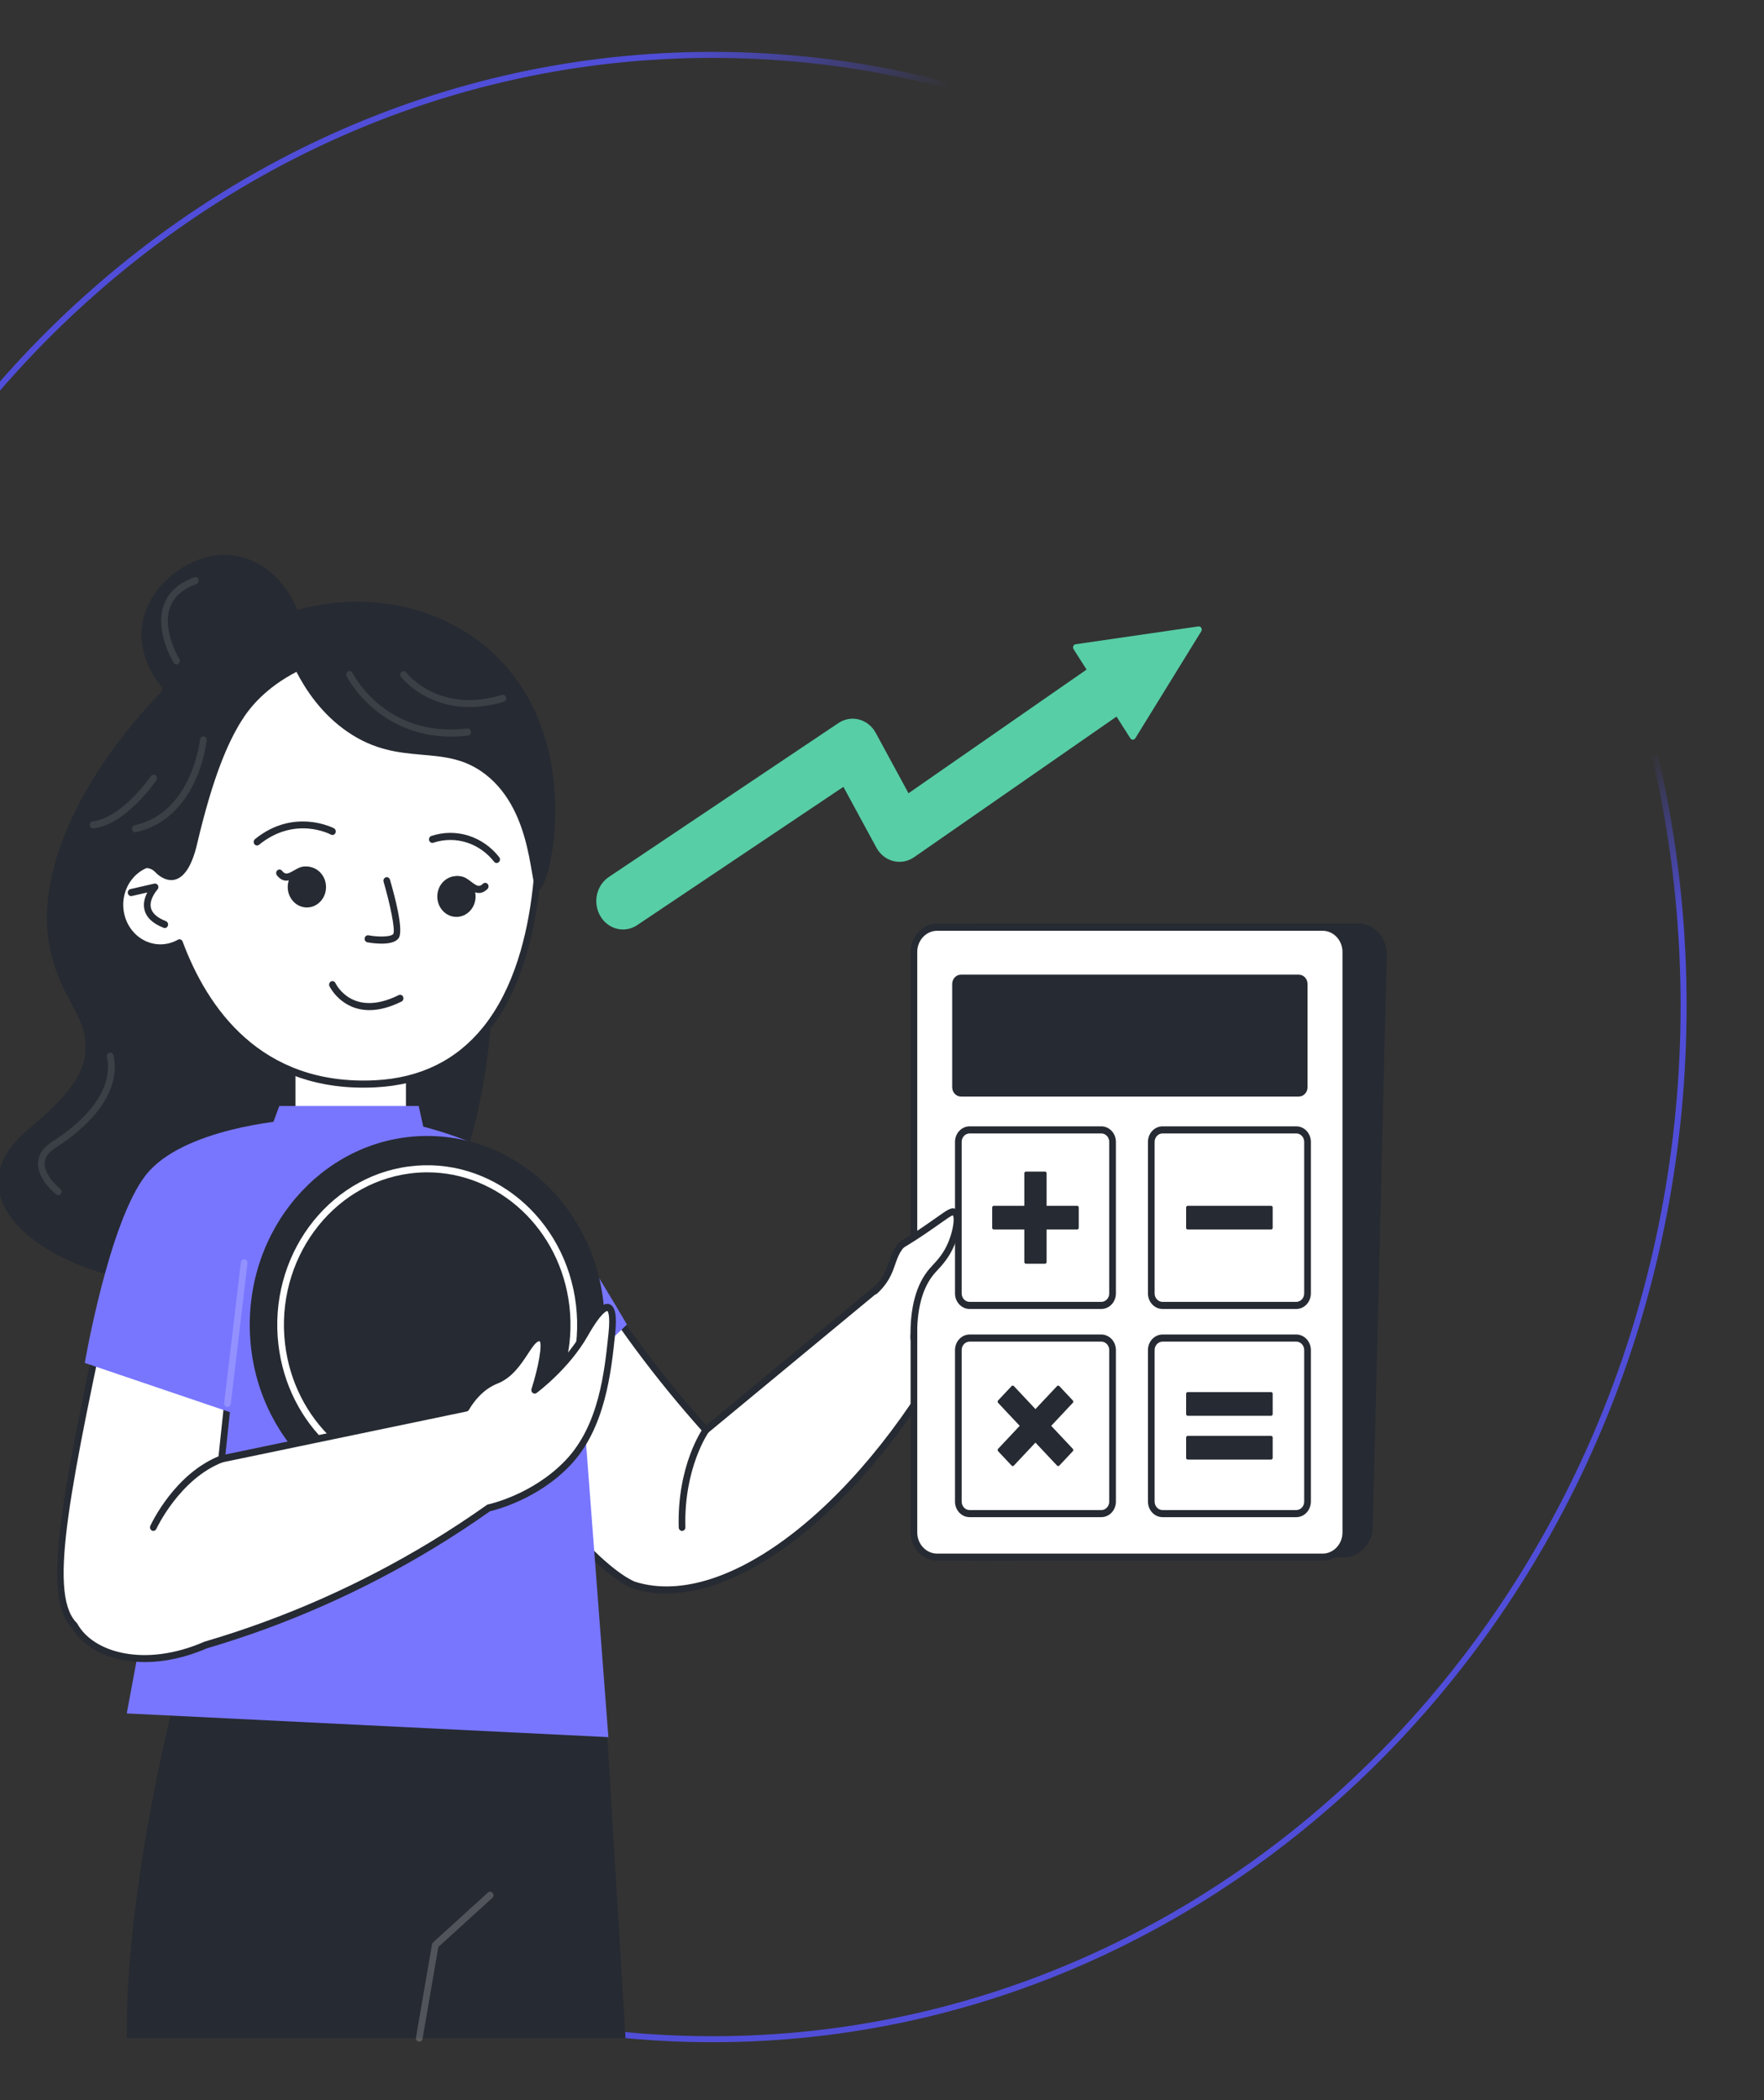 <svg width="294" height="350" viewBox="0 0 294 350" fill="none" xmlns="http://www.w3.org/2000/svg">
<rect x="0" y="0" width="294" height="350" fill="#333333" stroke="none"/>
<g clip-path="url(#clip0_343_251)">
<path d="M118.741 353.612C208.162 353.612 280.6 276.471 280.6 181.38C280.6 86.289 208.162 9.148 118.741 9.148C29.32 9.148 -43.118 86.289 -43.118 181.38C-43.118 276.471 29.32 353.612 118.741 353.612Z" stroke="url(#paint0_linear_343_251)"/>
<path d="M118.741 339.846C208.162 339.846 280.6 262.705 280.6 167.614C280.6 72.523 208.162 -4.618 118.741 -4.618C29.32 -4.618 -43.118 72.523 -43.118 167.614C-43.118 262.705 29.32 339.846 118.741 339.846Z" stroke="url(#paint1_linear_343_251)"/>
<path d="M36.268 107.406C33.866 109.059 31.576 110.888 29.413 112.879C19.291 122.197 4.146 142.346 8.63 159.392C10.708 167.292 14.834 169.71 14.201 175.659C13.833 179.12 11.269 182.775 4.62 188.303C-10.703 201.041 12.44 216.545 37.842 214.113C63.244 211.681 73.845 204.36 77.294 193.732C84.974 170.064 81.457 148.96 79.896 144.829C68.832 115.544 39.294 108.112 36.268 107.406Z" fill="#262A32"/>
<path d="M64.095 189.401C68.869 189.101 75.763 189.397 82.234 192.918C89.641 196.95 92.565 203.07 96.801 210.182C101.082 217.367 107.661 227.172 117.653 238.335L150.24 211.376L160.142 221.003C144.424 251.302 121.036 269.028 105.679 264.172C105.679 264.172 93.11 260.199 72.236 218.946C70.852 216.211 69.777 213.415 69.777 213.415C66.711 205.777 64.793 197.673 64.096 189.401L64.095 189.401Z" fill="white"/>
<path d="M111.017 265.559C109.157 265.57 107.306 265.294 105.521 264.739C104.999 264.574 92.492 260.224 71.747 219.227C70.365 216.496 69.274 213.667 69.263 213.639C66.175 205.947 64.244 197.785 63.542 189.454C63.535 189.375 63.543 189.295 63.566 189.22C63.589 189.145 63.625 189.075 63.674 189.015C63.723 188.955 63.782 188.905 63.849 188.87C63.916 188.835 63.988 188.815 64.063 188.81C71.11 188.367 77.308 189.573 82.487 192.392C89.187 196.038 92.282 201.338 95.866 207.476C96.323 208.258 96.788 209.055 97.271 209.865C102.911 219.332 109.787 228.641 117.71 237.538L149.898 210.909C150.002 210.824 150.13 210.78 150.261 210.785C150.392 210.791 150.517 210.845 150.614 210.939L160.516 220.566C160.609 220.656 160.67 220.776 160.69 220.907C160.71 221.038 160.688 221.173 160.628 221.289C146.856 247.838 126.56 265.559 111.017 265.559ZM70.288 213.182C70.289 213.186 70.291 213.189 70.292 213.193C70.403 213.482 71.423 216.092 72.725 218.666C93.167 259.063 105.716 263.565 105.84 263.606C121.224 268.47 144.221 250.227 159.443 221.125L150.211 212.149L117.995 238.802C117.886 238.892 117.749 238.935 117.612 238.924C117.475 238.913 117.346 238.849 117.251 238.742C109.131 229.671 102.093 220.169 96.332 210.498C95.847 209.685 95.38 208.885 94.921 208.1C91.425 202.112 88.405 196.941 81.981 193.445C77.121 190.8 71.31 189.629 64.703 189.958C65.437 197.958 67.32 205.791 70.288 213.182V213.182Z" fill="#262A32"/>
<path d="M100.783 297.7C100.719 296.522 100.09 264.632 94.433 229.744C90.618 206.209 87.909 202.245 85.614 199.708C82.018 195.732 77.246 192.847 71.997 191.01C70.889 190.612 69.927 189.853 69.248 188.84C68.568 187.827 68.206 186.612 68.212 185.368V169.297H48.687V185.237C48.69 186.395 48.343 187.524 47.696 188.455C47.049 189.387 46.137 190.072 45.096 190.408C39.771 192.102 35.228 194.962 32.346 198.957C25.698 208.174 31.347 218.59 32.346 244.762C32.998 262.318 31.335 279.884 27.407 296.949L100.783 297.7Z" fill="white"/>
<path d="M100.783 298.292H100.778L27.401 297.541C27.317 297.54 27.235 297.519 27.16 297.48C27.085 297.44 27.019 297.383 26.968 297.313C26.916 297.242 26.881 297.16 26.863 297.073C26.846 296.986 26.847 296.896 26.866 296.809C30.781 279.798 32.438 262.287 31.79 244.786C31.437 235.527 30.491 228.183 29.732 222.282C28.324 211.342 27.474 204.739 31.904 198.597C34.728 194.683 39.234 191.655 44.937 189.842C45.861 189.538 46.67 188.927 47.245 188.098C47.82 187.27 48.13 186.267 48.131 185.237V169.297C48.131 169.14 48.189 168.99 48.294 168.879C48.398 168.768 48.539 168.705 48.687 168.705H68.212C68.359 168.705 68.501 168.768 68.605 168.879C68.709 168.99 68.768 169.14 68.768 169.297V185.368C68.759 186.488 69.083 187.583 69.694 188.496C70.305 189.408 71.171 190.092 72.17 190.448C77.759 192.404 82.546 195.464 86.014 199.298C88.613 202.17 91.253 206.653 94.981 229.644C99.725 258.907 100.991 286.47 101.314 296.962C101.326 297.345 101.333 297.583 101.338 297.666C101.342 297.747 101.331 297.827 101.305 297.903C101.279 297.978 101.239 298.048 101.187 298.106C101.135 298.165 101.073 298.212 101.003 298.243C100.934 298.275 100.859 298.292 100.783 298.292H100.783ZM28.112 296.365L100.207 297.102C100.206 297.07 100.204 297.036 100.203 297.001C99.88 286.533 98.618 259.036 93.886 229.845C90.215 207.202 87.589 202.744 85.214 200.118C81.871 196.423 77.241 193.468 71.823 191.572C70.602 191.138 69.542 190.304 68.793 189.19C68.045 188.075 67.647 186.737 67.657 185.368V169.889H49.243V185.237C49.242 186.521 48.853 187.771 48.136 188.804C47.418 189.837 46.409 190.598 45.255 190.975C39.779 192.717 35.467 195.602 32.787 199.317C28.639 205.068 29.465 211.487 30.834 222.122C31.597 228.048 32.546 235.422 32.901 244.738C33.545 262.099 31.933 279.473 28.112 296.365Z" fill="#262A32"/>
<path d="M29.832 280.239C29.832 280.239 20.844 313.522 21.136 339.667H104.251L100.669 280.221L29.832 280.239ZM162.838 260.078C162.222 260.085 161.611 259.962 161.04 259.716C160.47 259.471 159.95 259.107 159.512 258.647C159.074 258.186 158.726 257.638 158.489 257.033C158.251 256.429 158.128 255.78 158.128 255.125V159.268C158.128 156.321 160.319 153.919 163.01 153.919H226.423C229.086 153.919 231.194 156.307 231.122 159.236L228.798 254.544C228.757 255.872 228.238 257.133 227.348 258.065C226.458 258.997 225.265 259.529 224.017 259.551L162.838 260.078Z" fill="#262A32"/>
<path opacity="0.2" d="M69.778 340.249C69.811 340.255 69.845 340.258 69.879 340.258C70.009 340.258 70.135 340.21 70.235 340.121C70.335 340.033 70.403 339.909 70.426 339.773L73.056 324.476L82.046 316.303C82.102 316.252 82.148 316.191 82.181 316.121C82.214 316.052 82.234 315.977 82.24 315.899C82.245 315.822 82.237 315.744 82.214 315.67C82.191 315.596 82.155 315.528 82.108 315.468C82.06 315.409 82.002 315.361 81.937 315.326C81.872 315.29 81.801 315.269 81.728 315.263C81.582 315.251 81.436 315.301 81.324 315.403L72.183 323.713C72.086 323.801 72.02 323.922 71.997 324.056L69.331 339.56C69.318 339.637 69.319 339.715 69.335 339.791C69.35 339.867 69.379 339.939 69.421 340.003C69.462 340.067 69.515 340.122 69.576 340.164C69.638 340.206 69.706 340.235 69.778 340.249Z" fill="white"/>
<path d="M220.43 154.527H156.19C154.052 154.527 152.319 156.372 152.319 158.647V255.391C152.319 257.666 154.052 259.511 156.19 259.511H220.43C222.568 259.511 224.301 257.666 224.301 255.391V158.647C224.301 156.372 222.568 154.527 220.43 154.527Z" fill="white"/>
<path d="M220.43 260.102H156.191C155.017 260.101 153.892 259.604 153.062 258.721C152.232 257.837 151.765 256.64 151.764 255.391V158.647C151.765 157.398 152.232 156.2 153.062 155.317C153.892 154.434 155.017 153.937 156.191 153.936H220.43C221.604 153.937 222.729 154.434 223.559 155.317C224.389 156.2 224.856 157.398 224.857 158.647V255.391C224.856 256.64 224.389 257.837 223.559 258.721C222.729 259.604 221.604 260.101 220.43 260.102ZM156.191 155.12C155.312 155.121 154.469 155.493 153.847 156.154C153.226 156.816 152.876 157.712 152.875 158.648V255.391C152.876 256.326 153.226 257.223 153.848 257.884C154.469 258.546 155.312 258.918 156.191 258.919H220.43C221.309 258.918 222.152 258.546 222.773 257.884C223.395 257.223 223.745 256.326 223.746 255.391V158.647C223.745 157.712 223.395 156.815 222.773 156.153C222.152 155.492 221.309 155.12 220.43 155.119L156.191 155.12Z" fill="#262A32"/>
<path d="M216.46 162.431H160.161C159.353 162.431 158.699 163.128 158.699 163.988V181.192C158.699 182.051 159.353 182.748 160.161 182.748H216.46C217.267 182.748 217.922 182.051 217.922 181.192V163.988C217.922 163.128 217.267 162.431 216.46 162.431Z" fill="#262A32"/>
<path d="M183.55 188.302H161.602C160.564 188.302 159.722 189.197 159.722 190.302V215.557C159.722 216.662 160.564 217.557 161.602 217.557H183.55C184.589 217.557 185.43 216.662 185.43 215.557V190.302C185.43 189.197 184.589 188.302 183.55 188.302Z" fill="white"/>
<path d="M183.55 218.149H161.602C160.956 218.149 160.337 217.875 159.881 217.389C159.424 216.903 159.167 216.244 159.166 215.557V190.302C159.167 189.615 159.424 188.956 159.881 188.47C160.337 187.985 160.956 187.711 161.602 187.71H183.55C184.196 187.711 184.815 187.985 185.272 188.47C185.728 188.956 185.985 189.615 185.986 190.302V215.557C185.985 216.244 185.728 216.903 185.272 217.389C184.815 217.875 184.196 218.149 183.55 218.149ZM161.602 188.894C161.251 188.894 160.915 189.043 160.666 189.307C160.418 189.571 160.279 189.929 160.278 190.303V215.557C160.279 215.931 160.418 216.289 160.666 216.553C160.915 216.817 161.251 216.966 161.602 216.966H183.55C183.901 216.966 184.238 216.817 184.486 216.553C184.734 216.289 184.874 215.931 184.874 215.557V190.302C184.874 189.929 184.734 189.571 184.486 189.307C184.238 189.043 183.901 188.894 183.55 188.894L161.602 188.894Z" fill="#262A32"/>
<path d="M216.042 188.302H193.761C192.722 188.302 191.881 189.197 191.881 190.302V215.557C191.881 216.662 192.722 217.557 193.761 217.557H216.042C217.08 217.557 217.922 216.662 217.922 215.557V190.302C217.922 189.197 217.08 188.302 216.042 188.302Z" fill="white"/>
<path d="M216.042 218.149H193.761C193.115 218.149 192.496 217.875 192.039 217.389C191.583 216.903 191.326 216.244 191.325 215.557V190.302C191.326 189.615 191.583 188.956 192.039 188.47C192.496 187.985 193.115 187.711 193.761 187.71H216.042C216.688 187.711 217.307 187.985 217.764 188.47C218.22 188.956 218.477 189.615 218.478 190.302V215.557C218.477 216.244 218.22 216.903 217.764 217.389C217.307 217.875 216.688 218.149 216.042 218.149ZM193.761 188.894C193.41 188.894 193.073 189.043 192.825 189.307C192.577 189.571 192.437 189.929 192.437 190.303V215.557C192.437 215.931 192.577 216.289 192.825 216.553C193.073 216.817 193.41 216.966 193.761 216.966H216.042C216.393 216.966 216.73 216.817 216.978 216.553C217.226 216.289 217.366 215.931 217.366 215.557V190.302C217.366 189.929 217.226 189.571 216.978 189.307C216.73 189.043 216.393 188.894 216.042 188.894L193.761 188.894Z" fill="#262A32"/>
<path d="M183.55 222.997H161.602C160.564 222.997 159.722 223.892 159.722 224.997V250.252C159.722 251.357 160.564 252.252 161.602 252.252H183.55C184.589 252.252 185.43 251.357 185.43 250.252V224.997C185.43 223.892 184.589 222.997 183.55 222.997Z" fill="white"/>
<path d="M183.55 252.844H161.602C160.956 252.843 160.337 252.57 159.881 252.084C159.424 251.598 159.167 250.939 159.166 250.252V224.997C159.167 224.31 159.424 223.651 159.881 223.165C160.337 222.679 160.956 222.406 161.602 222.405H183.55C184.196 222.406 184.815 222.679 185.272 223.165C185.728 223.651 185.985 224.31 185.986 224.997V250.252C185.985 250.939 185.728 251.598 185.272 252.084C184.815 252.57 184.196 252.843 183.55 252.844ZM161.602 223.588C161.251 223.589 160.914 223.738 160.666 224.002C160.418 224.266 160.279 224.624 160.278 224.998V250.252C160.279 250.626 160.418 250.984 160.666 251.248C160.914 251.512 161.251 251.661 161.602 251.661H183.55C183.901 251.661 184.238 251.512 184.486 251.248C184.734 250.984 184.874 250.626 184.874 250.252V224.997C184.874 224.624 184.734 224.265 184.486 224.001C184.238 223.737 183.901 223.588 183.55 223.588L161.602 223.588Z" fill="#262A32"/>
<path d="M216.042 222.997H193.761C192.722 222.997 191.881 223.892 191.881 224.997V250.252C191.881 251.357 192.722 252.252 193.761 252.252H216.042C217.08 252.252 217.922 251.357 217.922 250.252V224.997C217.922 223.892 217.08 222.997 216.042 222.997Z" fill="white"/>
<path d="M216.042 252.844H193.761C193.115 252.843 192.496 252.57 192.039 252.084C191.583 251.598 191.326 250.939 191.325 250.252V224.997C191.326 224.31 191.583 223.651 192.039 223.165C192.496 222.679 193.115 222.406 193.761 222.405H216.042C216.688 222.406 217.307 222.679 217.764 223.165C218.22 223.651 218.477 224.31 218.478 224.997V250.252C218.477 250.939 218.22 251.598 217.764 252.084C217.307 252.57 216.688 252.843 216.042 252.844ZM193.761 223.588C193.41 223.589 193.073 223.738 192.825 224.002C192.577 224.266 192.437 224.624 192.437 224.998V250.252C192.437 250.626 192.577 250.984 192.825 251.248C193.073 251.512 193.41 251.661 193.761 251.661H216.042C216.393 251.661 216.73 251.512 216.978 251.248C217.226 250.984 217.366 250.626 217.366 250.252V224.997C217.366 224.624 217.226 224.265 216.978 224.001C216.73 223.737 216.393 223.588 216.042 223.588L193.761 223.588Z" fill="#262A32"/>
<path d="M174.167 195.254H170.985C170.838 195.254 170.719 195.38 170.719 195.536V210.324C170.719 210.48 170.838 210.606 170.985 210.606H174.167C174.314 210.606 174.433 210.48 174.433 210.324V195.536C174.433 195.38 174.314 195.254 174.167 195.254Z" fill="#262A32"/>
<path d="M179.523 200.954H165.629C165.482 200.954 165.364 201.08 165.364 201.236V204.624C165.364 204.78 165.482 204.906 165.629 204.906H179.523C179.67 204.906 179.789 204.78 179.789 204.624V201.236C179.789 201.08 179.67 200.954 179.523 200.954Z" fill="#262A32"/>
<path d="M211.849 200.954H197.954C197.808 200.954 197.689 201.08 197.689 201.236V204.624C197.689 204.78 197.808 204.906 197.954 204.906H211.849C211.996 204.906 212.114 204.78 212.114 204.624V201.236C212.114 201.08 211.996 200.954 211.849 200.954Z" fill="#262A32"/>
<path d="M211.849 239.296H197.954C197.808 239.296 197.689 239.423 197.689 239.579V242.966C197.689 243.122 197.808 243.248 197.954 243.248H211.849C211.996 243.248 212.114 243.122 212.114 242.966V239.579C212.114 239.423 211.996 239.296 211.849 239.296Z" fill="#262A32"/>
<path d="M211.849 232H197.954C197.808 232 197.689 232.127 197.689 232.283V235.67C197.689 235.826 197.808 235.952 197.954 235.952H211.849C211.996 235.952 212.114 235.826 212.114 235.67V232.283C212.114 232.127 211.996 232 211.849 232Z" fill="#262A32"/>
<path d="M176.176 230.998L166.351 241.455C166.247 241.565 166.247 241.744 166.351 241.854L168.602 244.249C168.705 244.359 168.873 244.359 168.977 244.249L178.801 233.792C178.905 233.682 178.905 233.504 178.801 233.393L176.551 230.998C176.447 230.888 176.279 230.888 176.176 230.998Z" fill="#262A32"/>
<path d="M168.601 230.999L166.351 233.395C166.247 233.505 166.247 233.684 166.351 233.794L176.176 244.25C176.28 244.36 176.448 244.36 176.551 244.25L178.802 241.854C178.905 241.744 178.905 241.566 178.802 241.455L168.976 230.999C168.872 230.889 168.705 230.889 168.601 230.999Z" fill="#262A32"/>
<path d="M145.812 215.139C146.088 214.888 146.35 214.621 146.598 214.34C148.783 211.866 148.459 209.844 149.954 207.829C150.432 207.186 150.371 207.519 153.953 205.093C157.707 202.551 158.532 201.673 159.095 202.053C159.922 202.611 159.343 205.316 158.619 207.12C157.636 209.571 156.202 210.832 155.359 211.805C153.767 213.641 152.168 216.89 152.311 223.08" fill="white"/>
<path d="M152.31 223.672C152.165 223.672 152.026 223.612 151.922 223.504C151.818 223.396 151.758 223.249 151.754 223.095C151.635 217.921 152.71 213.987 154.949 211.404C155.098 211.232 155.266 211.051 155.445 210.857C156.287 209.947 157.334 208.814 158.107 206.889C158.997 204.669 159.086 202.75 158.796 202.554H158.795C158.594 202.554 157.778 203.13 156.745 203.861C156.098 204.318 155.286 204.893 154.251 205.593C152.606 206.707 151.728 207.241 151.203 207.56C150.594 207.929 150.579 207.942 150.39 208.197C149.792 209.003 149.503 209.834 149.197 210.715C148.781 211.91 148.311 213.265 147.002 214.747C146.74 215.043 146.463 215.325 146.172 215.59C146.06 215.688 145.916 215.736 145.771 215.722C145.625 215.709 145.491 215.635 145.397 215.517C145.302 215.399 145.255 215.246 145.265 215.092C145.275 214.937 145.341 214.793 145.451 214.69C145.71 214.453 145.958 214.202 146.192 213.937C147.346 212.63 147.757 211.448 148.154 210.305C148.477 209.377 148.81 208.417 149.517 207.465C149.844 207.025 150.015 206.921 150.652 206.533C151.168 206.22 152.031 205.695 153.654 204.596C154.681 203.901 155.488 203.33 156.13 202.876C158.035 201.529 158.677 201.075 159.391 201.555C160.997 202.639 159.206 207.162 159.129 207.354C158.274 209.485 157.097 210.758 156.238 211.688C156.067 211.873 155.908 212.045 155.766 212.208C153.729 214.557 152.754 218.211 152.865 223.067C152.867 223.145 152.855 223.223 152.828 223.295C152.802 223.368 152.763 223.434 152.712 223.49C152.662 223.547 152.602 223.592 152.535 223.623C152.468 223.655 152.396 223.672 152.323 223.674C152.32 223.672 152.315 223.672 152.31 223.672Z" fill="#262A32"/>
<path d="M46.551 184.32H69.784L70.545 187.765C70.545 187.765 82.534 190.704 87.822 195.872C93.111 201.04 104.489 220.75 104.489 220.75L96.729 228.096C98.284 248.566 99.839 269.036 101.395 289.506L21.129 285.554C21.129 285.554 38.696 190.932 39.125 189.792C39.553 188.652 45.337 187.588 45.337 187.588L46.551 184.32Z" fill="#7876FF"/>
<path d="M71.203 252.273C87.538 252.273 100.78 238.179 100.78 220.794C100.78 203.409 87.538 189.315 71.203 189.315C54.868 189.315 41.626 203.409 41.626 220.794C41.626 238.179 54.868 252.273 71.203 252.273Z" fill="#262A32"/>
<path d="M71.185 247.395C58.765 247.395 47.969 237.518 46.401 224.07C44.704 209.516 54.449 196.205 68.125 194.399C81.805 192.591 94.307 202.965 96.004 217.519C96.408 220.985 96.167 224.503 95.294 227.87C94.421 231.237 92.934 234.388 90.916 237.143C88.899 239.899 86.392 242.204 83.537 243.928C80.683 245.652 77.537 246.761 74.281 247.191C73.254 247.327 72.22 247.395 71.185 247.395ZM71.22 195.377C70.231 195.377 69.243 195.442 68.262 195.572C55.195 197.298 45.883 210.016 47.504 223.924C49.002 236.773 59.319 246.21 71.186 246.211C72.174 246.211 73.162 246.146 74.144 246.016C80.429 245.186 86.147 241.732 90.04 236.415C93.932 231.098 95.681 224.353 94.901 217.664C93.403 204.815 83.086 195.377 71.22 195.377Z" fill="white"/>
<path d="M97.491 222.321C94.426 227.724 89.112 231.665 89.112 231.665C89.112 231.665 91.873 223.03 89.969 222.929C88.065 222.827 86.827 228.401 82.732 230.022C80.163 231.04 78.535 233.188 77.677 234.65L36.934 243.135C38.76 225.912 40.584 208.688 42.409 191.464C39.38 191.258 31.62 191.178 26.08 196.48C25.017 197.497 24.066 198.638 23.244 199.882C21.129 203.057 19.892 206.89 18.653 212.693C11.174 247.742 7.437 265.267 12.179 270.657C12.245 270.732 12.323 270.796 12.391 270.869C15.278 276.172 24.462 278.429 34.269 274.152C47.489 270.278 60.203 264.661 72.116 257.433C75.407 255.432 78.518 253.378 81.453 251.301C81.468 251.298 88.927 249.776 94.634 243.804C100.347 237.825 101.299 228.705 101.966 222.321C102.632 215.937 100.555 216.918 97.491 222.321Z" fill="white"/>
<path d="M24.152 276.995C18.378 276.995 13.854 274.65 11.951 271.242C11.942 271.233 11.933 271.224 11.924 271.216C11.872 271.166 11.821 271.116 11.773 271.062C6.827 265.441 10.598 247.769 18.11 212.563C19.241 207.266 20.469 203.025 22.79 199.541C23.633 198.273 24.603 197.107 25.684 196.063C31.058 190.919 38.491 190.604 42.444 190.874C42.519 190.879 42.592 190.9 42.659 190.936C42.726 190.972 42.786 191.023 42.834 191.084C42.883 191.145 42.919 191.217 42.941 191.293C42.962 191.37 42.969 191.451 42.961 191.53L37.571 242.4L77.336 234.119C78.319 232.51 79.99 230.476 82.538 229.468C84.641 228.635 85.975 226.615 87.046 224.992C88.048 223.474 88.839 222.267 89.996 222.338C90.17 222.346 90.34 222.399 90.491 222.49C90.643 222.582 90.772 222.711 90.867 222.866C91.639 224.077 90.844 227.649 90.178 230.045C91.94 228.516 94.996 225.574 97.014 222.015C99.674 217.327 100.9 217.114 101.59 217.364C102.558 217.713 102.844 219.262 102.518 222.386C101.865 228.644 100.877 238.1 95.023 244.225C89.633 249.867 82.648 251.632 81.671 251.856C78.653 253.989 75.531 256.038 72.391 257.947C60.446 265.19 47.7 270.823 34.448 274.714C30.795 276.303 27.289 276.995 24.152 276.995ZM40.452 191.99C36.497 191.99 30.738 192.819 26.452 196.921C25.423 197.912 24.499 199.02 23.698 200.225C21.777 203.108 20.515 206.64 19.195 212.825C11.77 247.624 8.042 265.091 12.584 270.254C12.609 270.281 12.637 270.307 12.665 270.334C12.706 270.373 12.747 270.412 12.786 270.454C12.819 270.49 12.848 270.53 12.872 270.574C15.526 275.449 24.176 277.916 34.057 273.606C34.078 273.597 34.099 273.589 34.12 273.583C47.295 269.718 59.966 264.12 71.841 256.92C74.99 255.005 78.12 252.948 81.145 250.808C81.207 250.764 81.276 250.734 81.348 250.719C81.422 250.705 88.725 249.158 94.245 243.382C99.816 237.551 100.74 228.711 101.413 222.256C101.765 218.89 101.238 218.487 101.233 218.484C101.222 218.482 100.353 218.419 97.967 222.626C94.877 228.074 89.651 231.986 89.43 232.15C89.334 232.221 89.219 232.259 89.102 232.256C88.985 232.254 88.872 232.212 88.778 232.137C88.684 232.063 88.615 231.958 88.581 231.839C88.547 231.72 88.548 231.592 88.586 231.474C89.776 227.753 90.418 223.958 89.934 223.513C89.377 223.487 88.697 224.55 87.956 225.672C86.796 227.429 85.353 229.615 82.925 230.577C80.554 231.515 79.019 233.481 78.148 234.964C78.108 235.032 78.054 235.092 77.992 235.138C77.929 235.184 77.858 235.215 77.783 235.231L37.04 243.716C36.954 243.734 36.866 243.73 36.782 243.705C36.698 243.68 36.621 243.634 36.556 243.571C36.492 243.508 36.443 243.429 36.413 243.342C36.382 243.255 36.371 243.162 36.381 243.069L41.79 192.021C41.374 192.001 40.926 191.99 40.452 191.99Z" fill="#262A32"/>
<path d="M47.979 186.701C47.979 186.701 30.412 187.968 24.271 195.872C18.13 203.776 14.131 227.14 14.131 227.14L40.695 236.153C39.835 230.948 39.191 222.661 41.695 213.428C43.423 207.054 45.979 202.714 46.622 201.648C48.557 198.443 50.887 195.529 53.55 192.984L53.049 186.701H47.979Z" fill="#7876FF"/>
<path opacity="0.2" d="M37.844 234.482C37.867 234.486 37.891 234.487 37.914 234.487C38.049 234.487 38.18 234.434 38.281 234.339C38.383 234.244 38.448 234.112 38.465 233.969L41.247 210.538C41.265 210.382 41.225 210.225 41.134 210.101C41.044 209.977 40.911 209.897 40.765 209.877C40.618 209.858 40.471 209.901 40.354 209.997C40.238 210.093 40.162 210.235 40.144 210.39L37.362 233.821C37.353 233.898 37.358 233.977 37.377 234.052C37.396 234.127 37.429 234.197 37.474 234.258C37.519 234.319 37.575 234.371 37.638 234.409C37.701 234.448 37.771 234.473 37.844 234.482Z" fill="white"/>
<path d="M89.614 132.372C89.614 132.372 88.956 131.865 87.767 131.07C83.414 118.194 71.841 108.984 58.244 108.984C40.919 108.984 26.874 123.932 26.874 142.371C26.874 142.784 26.89 143.193 26.904 143.603C26.849 143.601 26.796 143.594 26.741 143.594C25.715 143.594 24.702 143.842 23.779 144.321C22.857 144.8 22.049 145.496 21.417 146.357C20.785 147.218 20.345 148.221 20.132 149.289C19.919 150.358 19.937 151.464 20.186 152.524C20.434 153.584 20.906 154.569 21.566 155.406C22.226 156.243 23.057 156.908 23.995 157.352C24.933 157.796 25.953 158.007 26.979 157.968C28.005 157.929 29.009 157.642 29.915 157.129C33.905 167.834 42.873 181.592 62.529 180.624C94.43 179.052 89.614 132.372 89.614 132.372Z" fill="white"/>
<path d="M60.561 181.264C42.561 181.264 33.822 168.83 29.621 157.934C28.64 158.382 27.579 158.595 26.512 158.559C25.445 158.524 24.399 158.24 23.446 157.728C22.493 157.216 21.657 156.488 20.997 155.596C20.337 154.703 19.869 153.668 19.625 152.562C19.38 151.456 19.367 150.307 19.585 149.195C19.802 148.083 20.246 147.035 20.885 146.125C21.524 145.215 22.343 144.465 23.283 143.928C24.223 143.391 25.263 143.079 26.328 143.015C26.323 142.801 26.319 142.586 26.319 142.371C26.319 123.635 40.64 108.393 58.244 108.393C64.782 108.404 71.159 110.546 76.519 114.53C81.879 118.514 85.964 124.149 88.225 130.677C89.314 131.411 89.914 131.873 89.94 131.893C90.003 131.941 90.055 132.003 90.094 132.074C90.133 132.146 90.158 132.225 90.166 132.307C90.192 132.561 92.659 157.893 81.384 171.923C76.739 177.702 70.405 180.828 62.556 181.214C61.879 181.248 61.214 181.264 60.561 181.264ZM29.915 156.537C30.026 156.537 30.135 156.573 30.227 156.64C30.319 156.706 30.391 156.801 30.432 156.911C34.556 167.977 43.469 180.974 62.504 180.033C70.033 179.662 76.1 176.676 80.536 171.157C90.891 158.276 89.313 135.408 89.085 132.699C88.808 132.495 88.255 132.096 87.472 131.572C87.366 131.501 87.286 131.395 87.244 131.271C85.087 124.924 81.147 119.438 75.958 115.557C70.77 111.675 64.586 109.587 58.244 109.576C41.254 109.576 27.43 124.288 27.43 142.371C27.43 142.749 27.443 143.123 27.456 143.498L27.459 143.581C27.462 143.662 27.449 143.742 27.422 143.817C27.394 143.893 27.352 143.961 27.299 144.019C27.246 144.077 27.183 144.123 27.112 144.153C27.041 144.183 26.966 144.197 26.89 144.194L26.793 144.188H26.787C25.843 144.181 24.91 144.402 24.059 144.836C23.208 145.271 22.461 145.906 21.876 146.694C21.291 147.482 20.882 148.402 20.682 149.384C20.481 150.365 20.494 151.383 20.719 152.358C20.944 153.334 21.376 154.242 21.981 155.013C22.586 155.784 23.348 156.398 24.21 156.808C25.072 157.217 26.01 157.412 26.953 157.377C27.897 157.343 28.82 157.079 29.653 156.606C29.734 156.561 29.824 156.537 29.915 156.537Z" fill="#262A32"/>
<path d="M22.314 145.358C22.314 145.358 24.414 143.788 25.89 145.358C27.365 146.927 30.983 148.599 32.84 140.695C35.551 129.155 38.069 123.656 40.188 120.224C41.666 117.829 44.321 114.622 49.407 111.966C50.926 114.899 53.556 118.983 57.977 121.999C66.82 128.031 73.869 123.672 80.828 128.991C89.274 135.445 88.154 148.632 89.683 148.447C91.575 148.219 96.67 127.559 85.875 112.98C77.948 102.273 63.651 97.817 49.551 101.63C48.564 99.13 46.997 96.938 44.996 95.258C44.294 94.678 41.739 92.801 38.411 92.51C31.948 91.945 24.075 97.56 23.605 105.076C23.309 109.808 26.063 113.439 27.128 114.702C21.972 123.918 20.254 134.858 22.315 145.357L22.314 145.358Z" fill="#262A32"/>
<path d="M42.835 140.909C42.719 140.909 42.605 140.87 42.511 140.798C42.416 140.726 42.345 140.624 42.308 140.507C42.271 140.39 42.269 140.263 42.303 140.145C42.337 140.026 42.405 139.922 42.497 139.847C49.013 134.553 55.594 138.005 55.66 138.041C55.79 138.112 55.889 138.236 55.934 138.384C55.98 138.533 55.968 138.695 55.901 138.834C55.835 138.974 55.719 139.08 55.58 139.129C55.441 139.178 55.288 139.166 55.157 139.096C54.913 138.965 49.119 135.955 43.172 140.788C43.075 140.866 42.957 140.909 42.835 140.909ZM47.725 146.763C47.21 146.763 46.678 146.542 46.167 145.895C46.118 145.836 46.08 145.767 46.056 145.692C46.032 145.617 46.023 145.538 46.028 145.459C46.034 145.38 46.054 145.303 46.088 145.233C46.121 145.162 46.168 145.1 46.225 145.049C46.282 144.998 46.348 144.96 46.419 144.936C46.49 144.913 46.565 144.905 46.638 144.913C46.712 144.921 46.784 144.945 46.849 144.983C46.914 145.02 46.972 145.072 47.018 145.134C47.552 145.809 47.963 145.66 49.005 145.062C49.301 144.883 49.606 144.725 49.921 144.588C51.373 144 52.739 144.95 52.797 144.991C52.919 145.077 53.005 145.213 53.034 145.366C53.063 145.52 53.034 145.68 52.952 145.811C52.871 145.942 52.744 146.032 52.599 146.064C52.455 146.095 52.305 146.063 52.182 145.977C52.164 145.964 51.223 145.326 50.317 145.694C50.048 145.812 49.786 145.948 49.533 146.102C49.012 146.402 48.383 146.763 47.725 146.763Z" fill="#262A32"/>
<path d="M51.147 151.234C52.909 151.234 54.337 149.713 54.337 147.837C54.337 145.962 52.909 144.441 51.147 144.441C49.384 144.441 47.955 145.962 47.955 147.837C47.955 149.713 49.384 151.234 51.147 151.234Z" fill="#262A32"/>
<path d="M82.777 143.824C82.695 143.825 82.615 143.806 82.541 143.769C82.468 143.732 82.402 143.679 82.35 143.613C81.146 142.077 79.541 140.957 77.738 140.394C75.935 139.83 74.016 139.849 72.223 140.447C72.153 140.471 72.08 140.479 72.007 140.472C71.935 140.465 71.864 140.443 71.799 140.407C71.735 140.371 71.677 140.321 71.631 140.262C71.584 140.202 71.549 140.133 71.527 140.059C71.505 139.985 71.497 139.907 71.504 139.829C71.51 139.752 71.531 139.677 71.565 139.608C71.599 139.539 71.645 139.478 71.701 139.428C71.757 139.379 71.822 139.341 71.892 139.318C73.894 138.65 76.038 138.629 78.051 139.259C80.065 139.888 81.858 141.139 83.203 142.853C83.271 142.939 83.314 143.044 83.328 143.156C83.341 143.267 83.325 143.381 83.28 143.483C83.236 143.585 83.164 143.671 83.075 143.731C82.986 143.792 82.883 143.824 82.777 143.824V143.824ZM79.825 148.823C79.079 148.823 78.417 148.318 77.879 147.906C77.647 147.72 77.403 147.549 77.15 147.395C76.292 146.907 75.277 147.418 75.267 147.424C75.135 147.493 74.982 147.504 74.842 147.453C74.703 147.403 74.588 147.296 74.522 147.155C74.457 147.014 74.447 146.852 74.494 146.703C74.542 146.555 74.643 146.432 74.775 146.363C74.836 146.33 76.305 145.57 77.675 146.353C77.971 146.53 78.256 146.728 78.528 146.945C79.49 147.68 79.88 147.883 80.49 147.285C80.599 147.179 80.742 147.123 80.889 147.129C81.037 147.136 81.176 147.205 81.275 147.32C81.375 147.435 81.428 147.588 81.422 147.745C81.416 147.902 81.351 148.05 81.243 148.156C80.746 148.643 80.271 148.823 79.825 148.823Z" fill="#262A32"/>
<path d="M76.072 152.806C77.834 152.806 79.263 151.285 79.263 149.41C79.263 147.534 77.834 146.013 76.072 146.013C74.309 146.013 72.881 147.534 72.881 149.41C72.881 151.285 74.309 152.806 76.072 152.806Z" fill="#262A32"/>
<path d="M63.592 157.265C62.798 157.257 62.006 157.182 61.223 157.04C61.08 157.012 60.953 156.924 60.87 156.796C60.786 156.669 60.754 156.512 60.778 156.359C60.803 156.206 60.883 156.069 61.002 155.979C61.12 155.888 61.267 155.851 61.412 155.875C63.105 156.184 65.173 156.164 65.553 155.64C65.916 154.984 65.01 150.623 63.934 146.965C63.91 146.89 63.901 146.812 63.907 146.733C63.912 146.655 63.933 146.579 63.966 146.509C64 146.439 64.046 146.377 64.103 146.326C64.159 146.275 64.225 146.237 64.295 146.214C64.365 146.19 64.44 146.182 64.513 146.189C64.587 146.196 64.658 146.219 64.723 146.256C64.788 146.293 64.846 146.344 64.892 146.405C64.939 146.466 64.974 146.536 64.995 146.611C65.733 149.121 67.353 155.096 66.433 156.363C65.916 157.075 64.72 157.265 63.592 157.265Z" fill="#262A32"/>
<path d="M61.567 168.342C56.846 168.342 54.936 164.416 54.911 164.363C54.845 164.223 54.834 164.06 54.88 163.911C54.927 163.762 55.027 163.639 55.159 163.569C55.291 163.499 55.443 163.487 55.583 163.537C55.723 163.586 55.839 163.693 55.905 163.833C56.019 164.072 58.782 169.642 66.451 165.843C66.585 165.776 66.738 165.77 66.877 165.823C67.015 165.877 67.128 165.987 67.19 166.13C67.252 166.272 67.259 166.435 67.208 166.582C67.158 166.729 67.054 166.849 66.921 166.916C64.836 167.949 63.061 168.342 61.567 168.342ZM27.461 154.663C27.395 154.663 27.33 154.651 27.268 154.626C25.418 153.902 24.338 152.855 24.058 151.517C23.841 150.481 24.16 149.488 24.547 148.739L21.96 149.33C21.817 149.36 21.669 149.328 21.548 149.243C21.426 149.158 21.341 149.025 21.311 148.874C21.28 148.722 21.306 148.564 21.384 148.433C21.462 148.302 21.585 148.209 21.727 148.174L25.726 147.26C25.843 147.233 25.965 147.247 26.073 147.3C26.182 147.353 26.272 147.442 26.33 147.553C26.387 147.665 26.409 147.794 26.393 147.92C26.376 148.046 26.322 148.163 26.238 148.254C26.225 148.268 24.834 149.8 25.144 151.264C25.339 152.182 26.183 152.94 27.653 153.517C27.776 153.565 27.879 153.657 27.944 153.777C28.009 153.898 28.032 154.039 28.009 154.176C27.986 154.313 27.918 154.437 27.818 154.526C27.718 154.615 27.592 154.664 27.461 154.664L27.461 154.663Z" fill="#262A32"/>
<path opacity="0.1" d="M29.413 110.734C29.32 110.734 29.23 110.71 29.148 110.663C29.067 110.616 28.998 110.549 28.947 110.467C28.82 110.259 25.835 105.334 27.226 101.027C27.942 98.809 29.674 97.187 32.375 96.207C32.444 96.18 32.518 96.169 32.591 96.174C32.664 96.178 32.736 96.198 32.803 96.232C32.869 96.266 32.928 96.314 32.977 96.372C33.025 96.431 33.063 96.499 33.086 96.573C33.11 96.647 33.12 96.725 33.115 96.803C33.11 96.882 33.091 96.958 33.058 97.028C33.025 97.098 32.98 97.16 32.924 97.212C32.869 97.263 32.804 97.302 32.734 97.326C30.376 98.183 28.876 99.557 28.277 101.411C27.062 105.177 29.849 109.772 29.877 109.818C29.932 109.907 29.963 110.011 29.968 110.117C29.972 110.224 29.949 110.33 29.901 110.423C29.854 110.517 29.783 110.596 29.697 110.65C29.611 110.705 29.513 110.734 29.413 110.734ZM75.184 122.758C69.265 122.758 65.083 120.425 62.504 118.306C59.28 115.656 57.832 112.821 57.772 112.702C57.738 112.633 57.716 112.558 57.709 112.481C57.702 112.403 57.709 112.325 57.73 112.251C57.773 112.101 57.87 111.975 58 111.9C58.13 111.826 58.282 111.81 58.423 111.856C58.564 111.901 58.683 112.004 58.752 112.143C58.977 112.588 64.418 123.017 77.882 121.411C78.027 121.396 78.172 121.443 78.285 121.541C78.398 121.639 78.47 121.78 78.487 121.934C78.503 122.088 78.461 122.243 78.371 122.365C78.282 122.487 78.15 122.567 78.006 122.587C77.069 122.699 76.126 122.757 75.184 122.758ZM78.262 117.837C75.815 117.858 73.395 117.294 71.18 116.187C68.333 114.74 66.889 112.874 66.829 112.795C66.741 112.673 66.702 112.52 66.719 112.367C66.736 112.215 66.808 112.075 66.92 111.978C67.032 111.881 67.175 111.834 67.319 111.848C67.462 111.861 67.596 111.933 67.69 112.049C67.91 112.334 73.185 118.995 83.674 115.805C83.815 115.764 83.966 115.784 84.094 115.861C84.221 115.937 84.315 116.064 84.355 116.213C84.396 116.363 84.379 116.524 84.308 116.66C84.238 116.797 84.12 116.898 83.98 116.943C82.123 117.523 80.198 117.824 78.262 117.837ZM22.556 138.703C22.419 138.702 22.286 138.648 22.184 138.55C22.082 138.452 22.018 138.317 22.004 138.171C21.99 138.026 22.027 137.88 22.109 137.762C22.19 137.644 22.309 137.562 22.444 137.532C32.013 135.418 33.323 123.375 33.335 123.254C33.342 123.177 33.364 123.102 33.399 123.033C33.434 122.965 33.481 122.905 33.538 122.856C33.594 122.807 33.66 122.771 33.73 122.749C33.8 122.726 33.873 122.719 33.946 122.727C34.018 122.736 34.089 122.759 34.153 122.796C34.217 122.833 34.274 122.883 34.32 122.944C34.366 123.004 34.4 123.073 34.421 123.148C34.441 123.222 34.448 123.301 34.441 123.378C34.138 125.726 33.485 128.008 32.506 130.137C30.373 134.782 26.971 137.739 22.67 138.69C22.633 138.698 22.595 138.703 22.556 138.703ZM15.51 138.067C15.369 138.066 15.232 138.008 15.129 137.904C15.026 137.801 14.964 137.659 14.956 137.508C14.948 137.357 14.995 137.209 15.086 137.094C15.178 136.978 15.307 136.904 15.448 136.887C20.384 136.288 25.107 129.423 25.154 129.353C25.24 129.226 25.37 129.141 25.516 129.116C25.662 129.091 25.811 129.129 25.93 129.221C26.049 129.313 26.13 129.452 26.153 129.607C26.176 129.762 26.141 129.92 26.054 130.047C25.85 130.347 20.992 137.405 15.574 138.063C15.553 138.065 15.532 138.067 15.51 138.067ZM9.703 199.182C9.584 199.182 9.469 199.142 9.374 199.067C9.245 198.966 6.21 196.56 6.328 193.788C6.385 192.427 7.168 191.254 8.654 190.299C17.996 184.296 18.41 178.853 17.826 176.143C17.793 175.99 17.819 175.829 17.897 175.696C17.975 175.563 18.1 175.469 18.244 175.434C18.387 175.399 18.538 175.426 18.663 175.509C18.788 175.592 18.877 175.725 18.91 175.878C20.428 182.918 13.496 188.57 9.229 191.312C8.082 192.049 7.48 192.899 7.439 193.839C7.346 195.978 10.006 198.093 10.033 198.113C10.127 198.187 10.197 198.291 10.233 198.41C10.269 198.528 10.268 198.656 10.231 198.774C10.195 198.893 10.124 198.996 10.029 199.069C9.934 199.142 9.82 199.181 9.703 199.181L9.703 199.182Z" fill="white"/>
<path d="M25.556 255.137C25.462 255.137 25.369 255.111 25.287 255.062C25.204 255.014 25.135 254.944 25.085 254.859C25.035 254.773 25.006 254.676 25.001 254.576C24.996 254.476 25.015 254.376 25.057 254.286C25.22 253.929 29.146 245.506 36.745 242.579C36.814 242.553 36.887 242.541 36.96 242.545C37.033 242.548 37.104 242.567 37.17 242.6C37.236 242.633 37.296 242.679 37.345 242.737C37.394 242.794 37.432 242.861 37.457 242.934C37.482 243.007 37.493 243.085 37.49 243.163C37.487 243.24 37.469 243.316 37.438 243.387C37.407 243.457 37.363 243.52 37.309 243.573C37.255 243.625 37.192 243.666 37.124 243.692C29.945 246.458 26.094 254.721 26.056 254.804C26.01 254.904 25.939 254.988 25.851 255.047C25.762 255.106 25.66 255.137 25.556 255.137ZM113.677 255.137C113.532 255.137 113.393 255.077 113.29 254.97C113.186 254.863 113.125 254.717 113.121 254.563C112.829 244.259 117.031 238.229 117.21 237.977C117.299 237.855 117.431 237.774 117.576 237.754C117.721 237.734 117.867 237.775 117.984 237.869C118.1 237.962 118.177 238.101 118.198 238.255C118.22 238.409 118.183 238.566 118.096 238.691C118.055 238.75 113.953 244.664 114.233 254.527C114.237 254.684 114.183 254.836 114.082 254.951C113.981 255.065 113.842 255.132 113.694 255.136C113.688 255.137 113.682 255.137 113.677 255.137Z" fill="#262A32"/>
<path d="M103.836 154.903C102.871 154.905 101.932 154.572 101.16 153.955C100.389 153.339 99.826 152.472 99.558 151.485C99.29 150.499 99.331 149.446 99.674 148.487C100.017 147.527 100.645 146.712 101.461 146.165L139.737 120.503C140.243 120.163 140.809 119.936 141.4 119.835C141.99 119.733 142.594 119.76 143.175 119.913C143.756 120.066 144.302 120.342 144.78 120.725C145.258 121.107 145.659 121.589 145.958 122.141L151.417 132.201L183.666 109.802C184.654 109.116 185.857 108.876 187.012 109.134C188.166 109.392 189.176 110.128 189.821 111.179C190.466 112.231 190.691 113.511 190.449 114.74C190.206 115.968 189.515 117.044 188.527 117.73L152.345 142.86C151.839 143.212 151.271 143.45 150.675 143.56C150.08 143.67 149.47 143.65 148.882 143.5C148.294 143.351 147.741 143.075 147.256 142.69C146.772 142.306 146.366 141.82 146.064 141.263L140.567 131.133L106.202 154.175C105.494 154.651 104.673 154.903 103.836 154.903Z" fill="#57CEA6"/>
<path d="M179.27 107.368L199.73 104.397C199.825 104.383 199.92 104.398 200.006 104.441C200.092 104.484 200.165 104.552 200.216 104.637C200.266 104.723 200.293 104.822 200.292 104.923C200.291 105.024 200.263 105.123 200.211 105.207L189.217 123.037C189.172 123.109 189.112 123.169 189.04 123.21C188.969 123.252 188.889 123.274 188.807 123.275C188.726 123.275 188.645 123.254 188.573 123.214C188.501 123.174 188.44 123.115 188.394 123.044L178.927 108.186C178.88 108.111 178.851 108.026 178.844 107.936C178.836 107.847 178.85 107.757 178.885 107.675C178.919 107.594 178.972 107.522 179.04 107.469C179.107 107.415 179.186 107.38 179.27 107.368Z" fill="#57CEA6"/>
</g>
<defs>
<linearGradient id="paint0_linear_343_251" x1="32.726" y1="75.726" x2="199.369" y2="268.26" gradientUnits="userSpaceOnUse">
<stop stop-color="#504ED8"/>
<stop offset="0.141" stop-color="#504ED8" stop-opacity="0"/>
</linearGradient>
<linearGradient id="paint1_linear_343_251" x1="32.726" y1="61.959" x2="199.369" y2="254.494" gradientUnits="userSpaceOnUse">
<stop offset="0.812" stop-color="#504ED8" stop-opacity="0"/>
<stop offset="0.911" stop-color="#504ED8"/>
</linearGradient>
<clipPath id="clip0_343_251">
<rect width="350" height="350" fill="white" transform="translate(-56)"/>
</clipPath>
</defs>
</svg>
